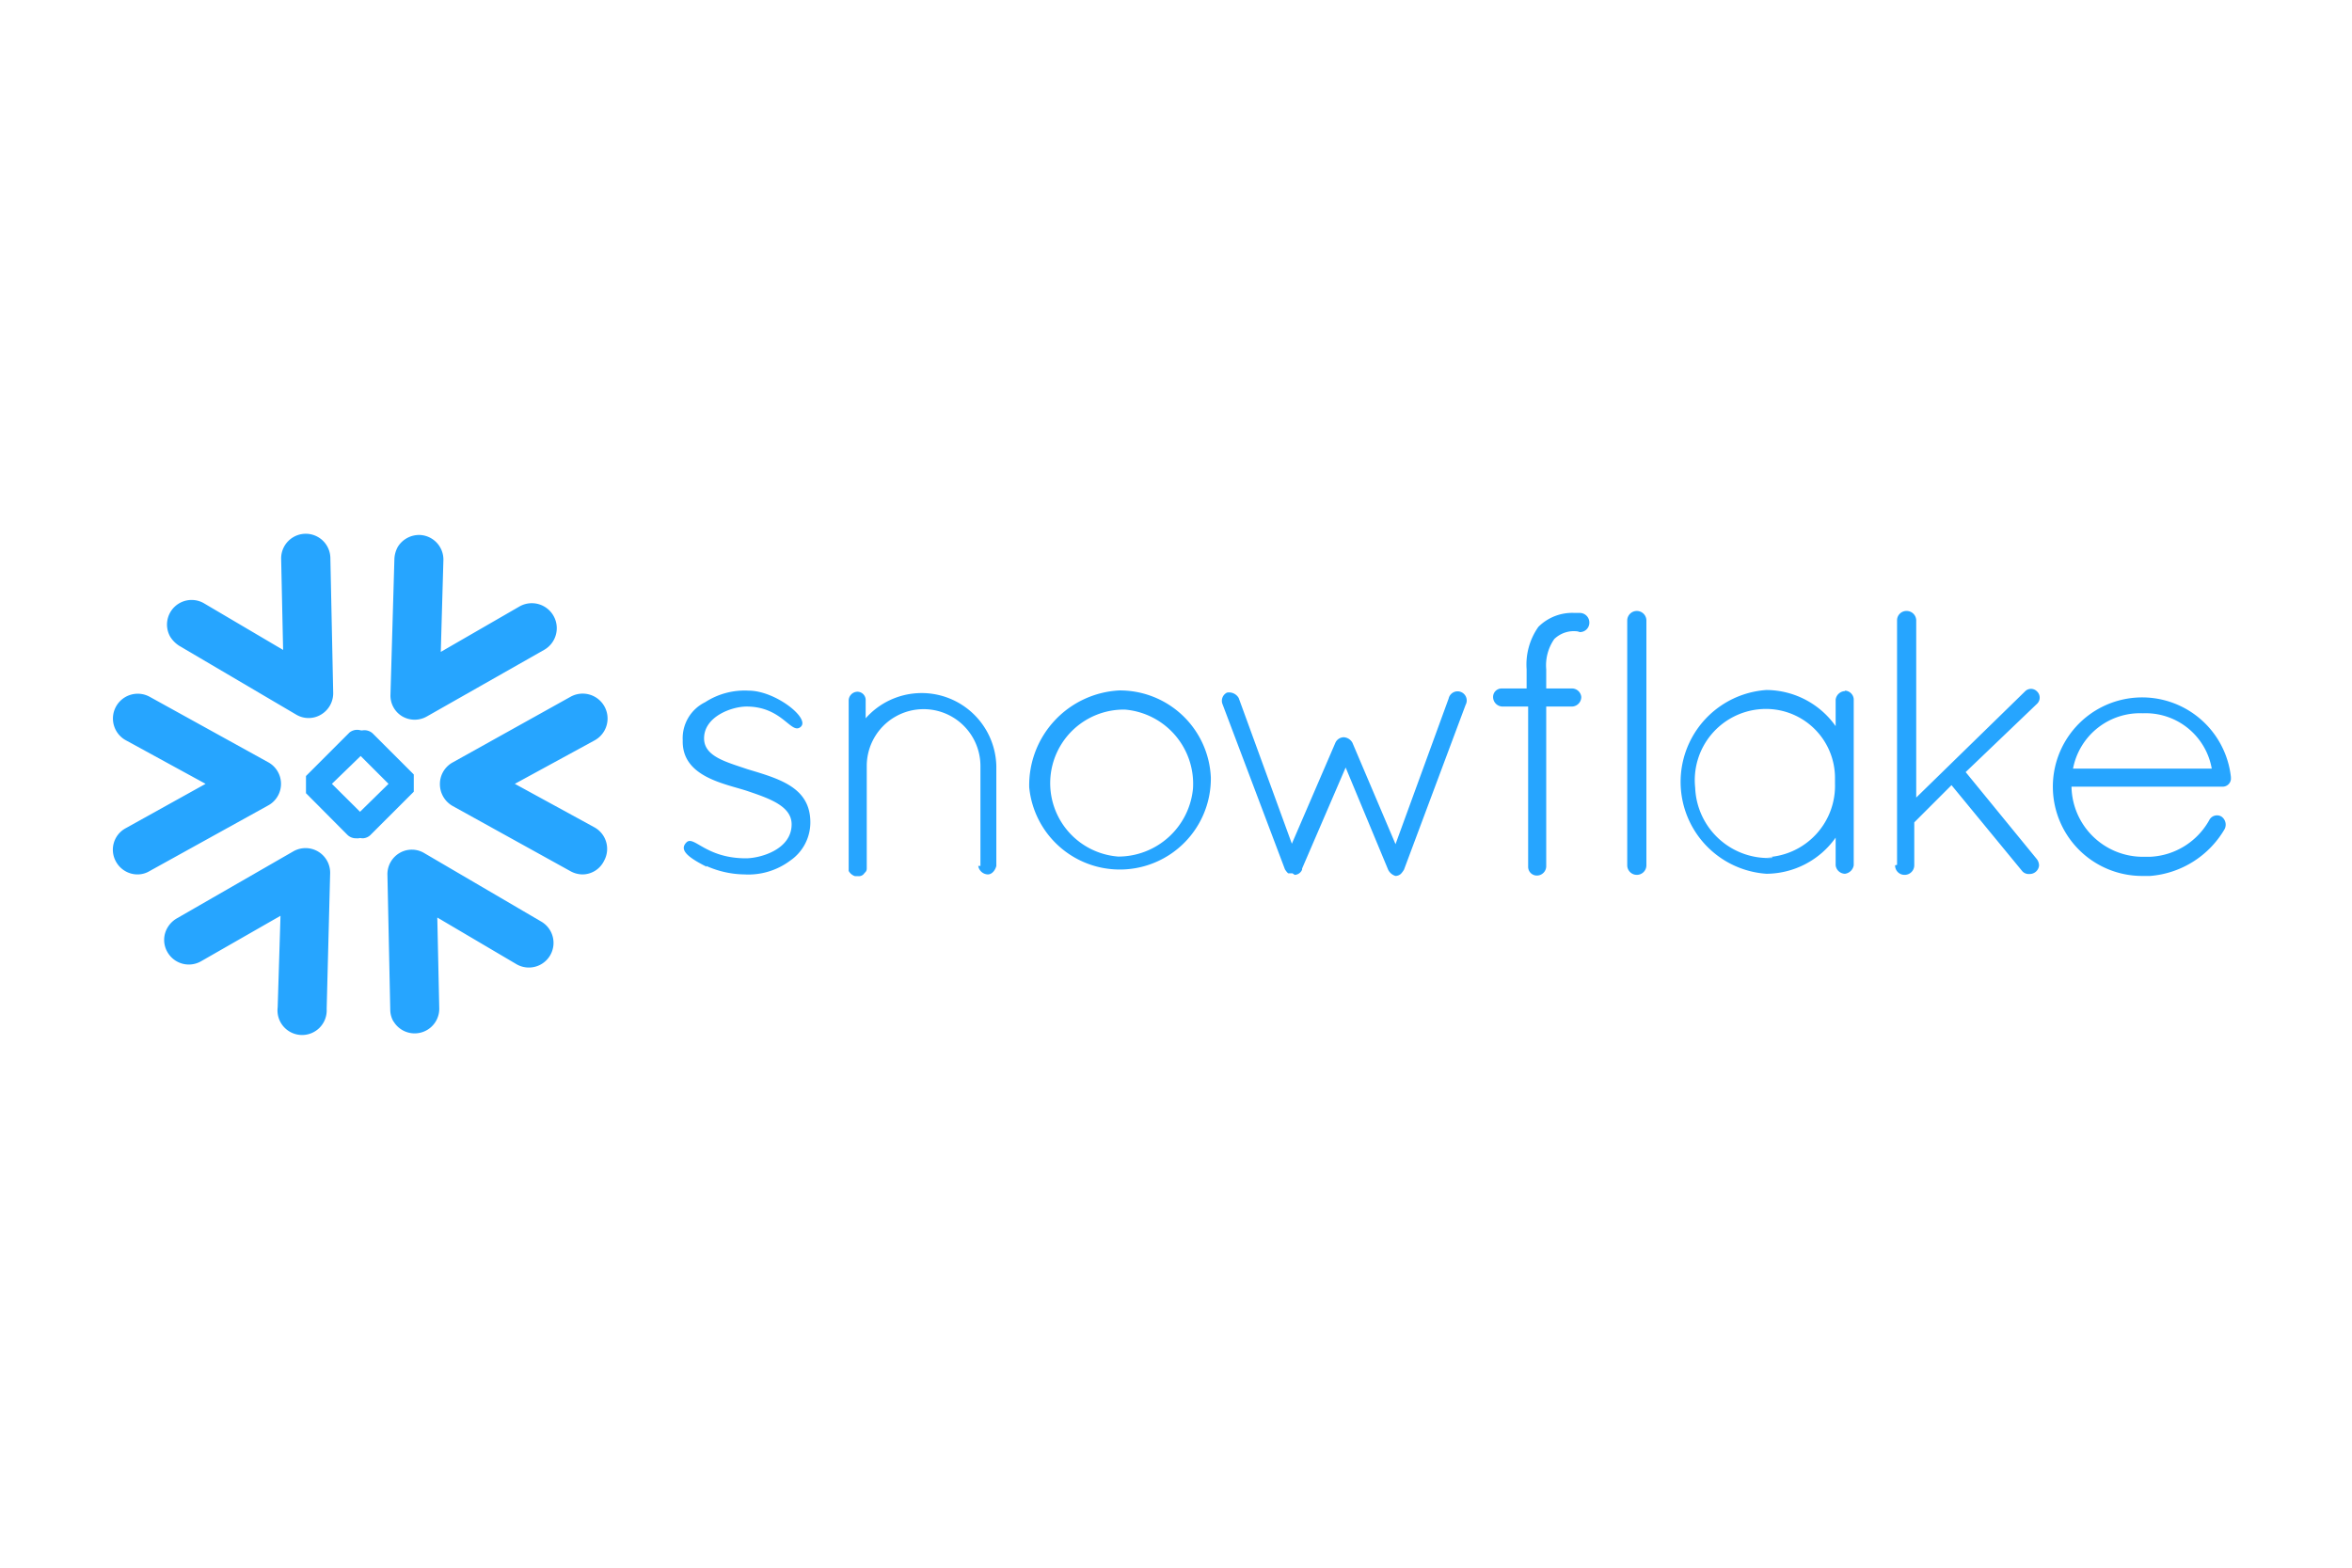 <svg id="Icons" xmlns="http://www.w3.org/2000/svg" viewBox="0 0 108 72"><defs><style>.cls-1{fill:#26a5ff;}</style></defs><title>Snowflake</title><path class="cls-1" d="M32.43,39.77a4.42,4.42,0,0,0,1.75.39,3.21,3.21,0,0,0,2.1-.63,2.13,2.13,0,0,0,.93-1.76c0-1.61-1.42-2-2.88-2.44-1-.34-2-.59-2-1.42,0-1,1.27-1.46,1.95-1.46,1.66,0,2.05,1.32,2.49.93s-1.17-1.66-2.39-1.66a3.33,3.33,0,0,0-2,.53A1.84,1.84,0,0,0,31.35,34c-.05,1.71,2,2,3,2.34s2,.69,2,1.52c0,1.17-1.46,1.56-2.1,1.56-1.85,0-2.39-1.07-2.73-.73s.05.68.93,1.12Zm12.49,0a.46.46,0,0,0,.44.39c.19,0,.34-.19.39-.39V35.18a3.43,3.43,0,0,0-6-2.19v-.83a.38.38,0,0,0-.39-.39.41.41,0,0,0-.39.39V40a.51.51,0,0,0,.29.24h.15a.3.3,0,0,0,.29-.15.24.24,0,0,0,.1-.19V35.18a2.61,2.61,0,0,1,5.22,0h0l0,4.59ZM72.45,29h0a1.29,1.29,0,0,0-1.08.35A2.11,2.11,0,0,0,71,30.74v.88h1.17a.43.43,0,0,1,.44.39h0a.44.44,0,0,1-.44.44H71v7.32a.43.43,0,0,1-.39.44h0a.4.4,0,0,1-.44-.39V32.45H69a.44.44,0,0,1-.44-.44.39.39,0,0,1,.39-.39H70.1v-.88a3,3,0,0,1,.54-1.95,2.2,2.2,0,0,1,1.66-.64h.24a.44.44,0,0,1,.44.44.43.43,0,0,1-.44.44L72.45,29Zm-13,11.18a.38.38,0,0,0,.34-.24v-.05l2-4.64,1.95,4.69a.55.55,0,0,0,.34.29h0a.38.38,0,0,0,.25-.1,1.17,1.17,0,0,0,.14-.19l2.83-7.57a.42.42,0,1,0-.78-.29l-2.44,6.69L62.1,34.11a.49.49,0,0,0-.39-.25.43.43,0,0,0-.39.25l-2,4.64-2.44-6.69a.51.51,0,0,0-.54-.25h0a.42.42,0,0,0-.2.54L59,39.92a.79.79,0,0,0,.15.19l0,0c.1,0,.15,0,.2,0Zm15.27-.44a.44.44,0,0,0,.88,0V28.5a.44.44,0,0,0-.88,0V39.72Zm10-8a.45.45,0,0,0-.43.39h0v1.22a3.92,3.92,0,0,0-3.18-1.66,4.23,4.23,0,0,0,0,8.44,3.92,3.92,0,0,0,3.18-1.66v1.27a.44.44,0,0,0,.43.39.47.47,0,0,0,.4-.39V32.11a.42.42,0,0,0-.4-.39Zm-3.31,7.66a3.36,3.36,0,0,1-3.57-3.22,3.27,3.27,0,0,1,3-3.61,3.17,3.17,0,0,1,3.42,3.17V36a3.28,3.28,0,0,1-3.18,3.37h.3v.05Zm5.61.34a.43.43,0,0,0,.44.44.44.44,0,0,0,.44-.44V37.77l1.71-1.71L92.85,40a.39.39,0,0,0,.34.14.43.43,0,0,0,.44-.39.5.5,0,0,0-.1-.29l-3.27-4,3.27-3.13a.39.39,0,0,0,0-.58.38.38,0,0,0-.54,0l-5,4.88V28.5a.44.44,0,0,0-.44-.44.43.43,0,0,0-.44.44h0V39.72Zm15.13-1.66a.45.45,0,0,0-.15-.58.4.4,0,0,0-.54.14h0a3.28,3.28,0,0,1-2.73,1.71h-.39a3.28,3.28,0,0,1-3.22-3.22h6.93a.38.38,0,0,0,.39-.34h0v-.1a4.1,4.1,0,1,0-4.1,4.54h.39a4.36,4.36,0,0,0,3.42-2.15Zm-3.76-5.32a3.08,3.08,0,0,1,3.17,2.54H95.19a3.13,3.13,0,0,1,3.22-2.54Z"/><path class="cls-1" d="M55.6,35.71a4.18,4.18,0,0,0-4.2-4,4.36,4.36,0,0,0-4.14,4.45,4.18,4.18,0,0,0,8.34-.46Zm-.82.51a3.45,3.45,0,0,1-3.43,3.12,3.38,3.38,0,0,1,.31-6.75A3.42,3.42,0,0,1,54.78,36.22Z"/><path class="cls-1" d="M16.67,38.5a.55.55,0,0,1-.4-.16.57.57,0,0,1,0-.8L17.84,36l-1.5-1.5a.57.57,0,0,1,0-.8.56.56,0,0,1,.79,0L19,35.57v.79l-2,2A.54.54,0,0,1,16.67,38.5Z"/><path class="cls-1" d="M16.35,38.5a.55.55,0,0,1-.4-.16l-1.9-1.91v-.79l2-2a.57.57,0,0,1,.8.8L15.24,36l1.51,1.5a.56.56,0,0,1-.4,1Z"/><path class="cls-1" d="M26.75,40.16a1.17,1.17,0,0,1-.54-.14l-5.42-3a1.15,1.15,0,0,1-.59-1,1.13,1.13,0,0,1,.58-1L26.2,32a1.13,1.13,0,1,1,1.11,2L23.64,36l3.66,2a1.13,1.13,0,0,1,.44,1.53A1.11,1.11,0,0,1,26.75,40.16Z"/><path class="cls-1" d="M6.33,40.16a1.13,1.13,0,0,1-1-.58,1.12,1.12,0,0,1,.42-1.53L9.44,36,5.78,34a1.13,1.13,0,0,1,1.09-2l5.43,3a1.13,1.13,0,0,1,0,2L6.88,40A1.08,1.08,0,0,1,6.33,40.16Z"/><path class="cls-1" d="M18.07,46.92a1.09,1.09,0,0,1-.15-.54l-.13-6.2a1.13,1.13,0,0,1,.55-1,1.11,1.11,0,0,1,1.14,0l5.38,3.15a1.13,1.13,0,1,1-1.15,1.95l-3.63-2.14.09,4.18a1.13,1.13,0,0,1-2.1.59Z"/><path class="cls-1" d="M7.82,29.25a1.13,1.13,0,0,1,1.55-1.54L13,29.85l-.09-4.18a1.13,1.13,0,0,1,2.26-.05l.13,6.2a1.14,1.14,0,0,1-.56,1,1.11,1.11,0,0,1-1.14,0L8.23,29.66A1.34,1.34,0,0,1,7.82,29.25Z"/><path class="cls-1" d="M7.7,42.59a1.18,1.18,0,0,1,.4-.4l5.37-3.09a1.13,1.13,0,0,1,1.69,1L15,46.34a1.13,1.13,0,1,1-2.25-.07l.13-4.21L9.23,44.15a1.13,1.13,0,0,1-1.54-.42A1.11,1.11,0,0,1,7.7,42.59Z"/><path class="cls-1" d="M18.27,25.11a1.15,1.15,0,0,1,1-.54,1.13,1.13,0,0,1,1.09,1.16l-.12,4.21,3.62-2.09a1.13,1.13,0,0,1,1.12,2L19.61,32.9a1.13,1.13,0,0,1-1.14,0,1.11,1.11,0,0,1-.54-1l.18-6.23A1.26,1.26,0,0,1,18.27,25.11Z"/></svg>